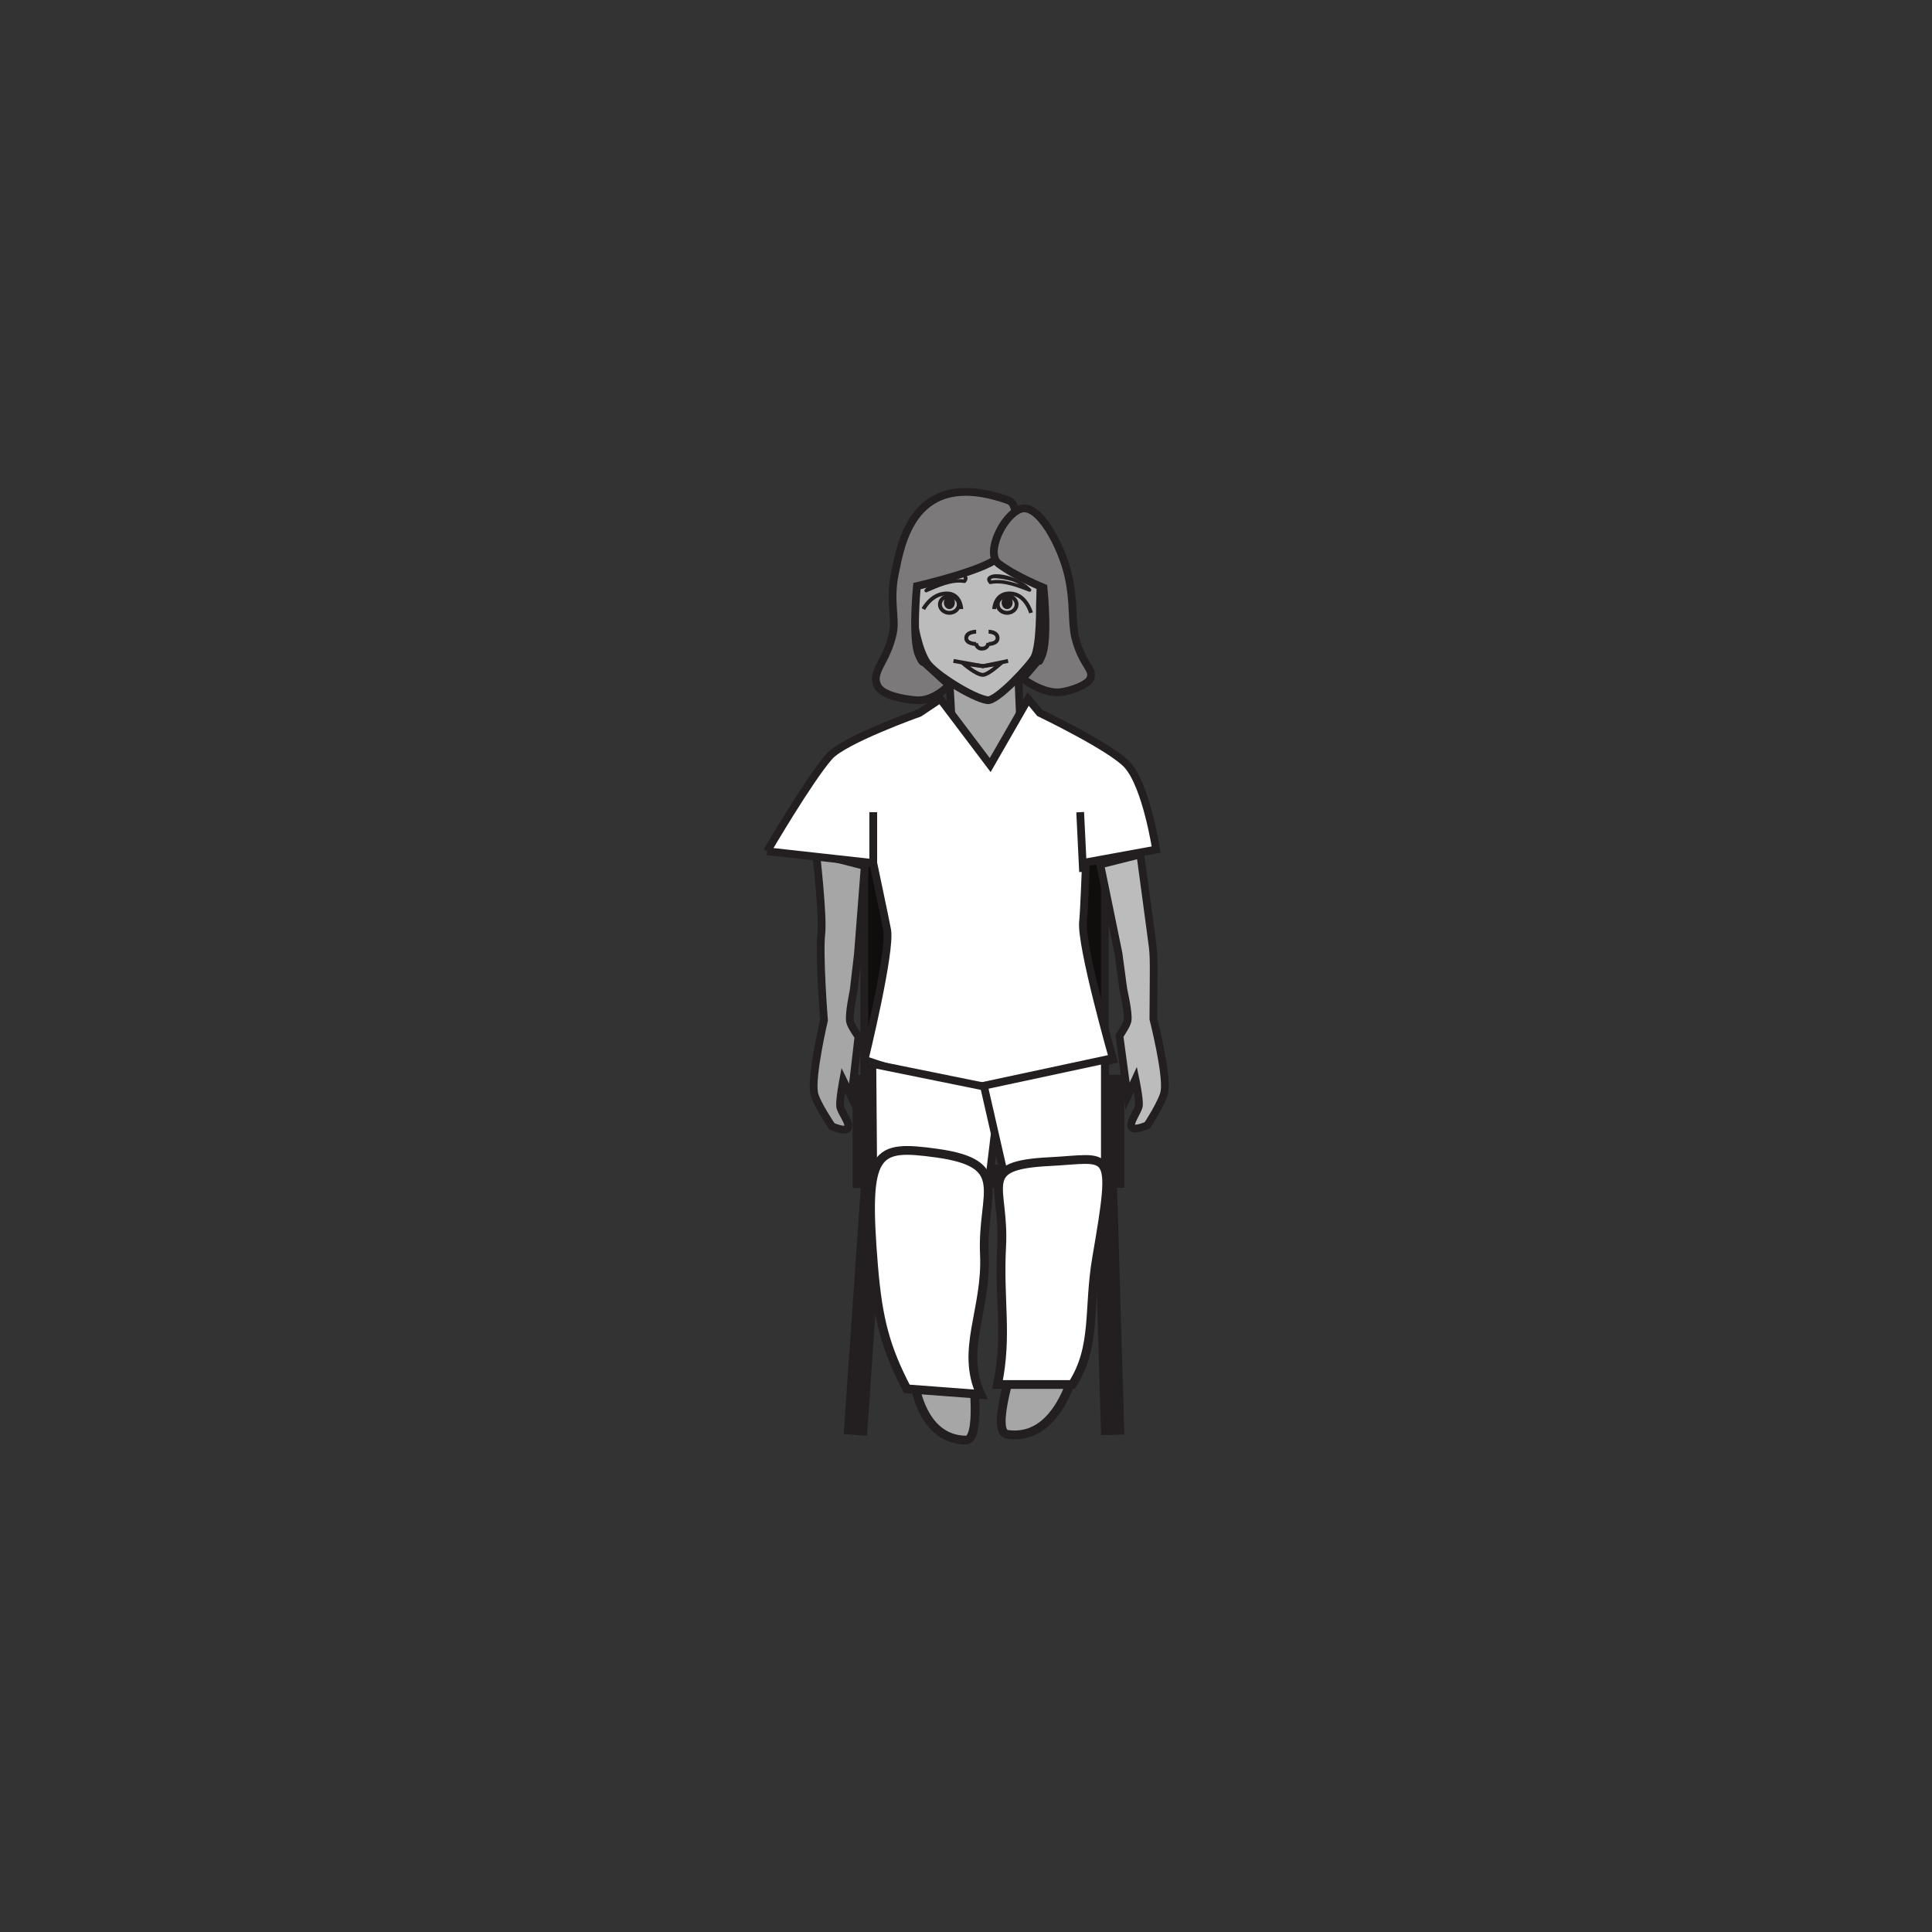 <?xml version="1.0" encoding="UTF-8"?>
<svg xmlns="http://www.w3.org/2000/svg" xmlns:xlink="http://www.w3.org/1999/xlink" width="500pt" height="500pt" viewBox="0 0 500 500" version="1.1">
<rect x="0" y="0" width="500" height="500" fill="#333333" stroke="none"/>
<g id="surface1">
<path style="fill-rule:nonzero;fill:rgb(6.279%,5.742%,5.058%);fill-opacity:1;stroke-width:2.01;stroke-linecap:butt;stroke-linejoin:miter;stroke:rgb(13.73%,12.16%,12.549%);stroke-opacity:1;stroke-miterlimit:4;" d="M 285.941 300.355 L 223.68 300.355 L 223.68 222.59 L 285.941 222.59 Z M 285.941 300.355 " transform="matrix(1,0,0,-1,0,500)"/>
<path style="fill:none;stroke-width:6.031;stroke-linecap:butt;stroke-linejoin:miter;stroke:rgb(13.73%,12.16%,12.549%);stroke-opacity:1;stroke-miterlimit:4;" d="M 287.969 218.82 L 223.68 218.82 L 223.68 195.598 L 287.969 195.598 Z M 287.969 218.82 " transform="matrix(1,0,0,-1,0,500)"/>
<path style="fill:none;stroke-width:6.031;stroke-linecap:butt;stroke-linejoin:miter;stroke:rgb(13.73%,12.16%,12.549%);stroke-opacity:1;stroke-miterlimit:4;" d="M -0.001 0.001 L -4.642 -66.948 " transform="matrix(1,0,0,-1,226.001,304.399)"/>
<path style="fill:none;stroke-width:6.031;stroke-linecap:butt;stroke-linejoin:miter;stroke:rgb(13.73%,12.16%,12.549%);stroke-opacity:1;stroke-miterlimit:4;" d="M -0.001 -0 L 2.022 -68.699 " transform="matrix(1,0,0,-1,285.942,302.648)"/>
<path style=" stroke:none;fill-rule:nonzero;fill:rgb(65.492%,64.864%,65.019%);fill-opacity:1;" d="M 263.566 175.5 L 246.758 175.5 L 246.758 204.508 L 263.566 204.508 Z M 263.566 175.5 "/>
<path style=" stroke:none;fill-rule:nonzero;fill:rgb(74.12%,73.648%,73.766%);fill-opacity:1;" d="M 292.898 291.734 C 292.125 290.43 294.625 287.562 294.754 286.031 C 294.895 284.359 293.848 279.316 293.848 279.316 L 291.816 283.699 L 289.711 268.074 C 289.711 268.074 291.617 265.309 291.809 264.152 C 292.141 262.184 290.727 256.117 290.727 256.117 L 289.465 246.742 L 284.742 223.727 L 295.125 221.121 C 295.125 221.121 297.262 237 297.84 241.328 C 298.762 248.223 298.594 245.473 298.496 263.711 C 298.496 263.711 302.074 277.809 301.391 282.41 C 301.023 284.977 296.949 291.191 296.949 291.191 C 296.949 291.191 293.512 292.766 292.898 291.734 "/>
<path style="fill:none;stroke-width:2.01;stroke-linecap:butt;stroke-linejoin:miter;stroke:rgb(13.73%,12.16%,12.549%);stroke-opacity:1;stroke-miterlimit:4;" d="M 0 0.002 C -0.773 1.307 1.727 4.174 1.856 5.705 C 1.996 7.377 0.949 12.42 0.949 12.42 L -1.082 8.037 L -3.187 23.662 C -3.187 23.662 -1.281 26.428 -1.09 27.584 C -0.758 29.553 -2.172 35.619 -2.172 35.619 L -3.434 44.994 L -8.156 68.01 L 2.227 70.615 C 2.227 70.615 4.363 54.736 4.941 50.408 C 5.863 43.514 5.695 46.264 5.598 28.025 C 5.598 28.025 9.176 13.928 8.492 9.326 C 8.125 6.76 4.051 0.545 4.051 0.545 C 4.051 0.545 0.613 -1.029 0 0.002 Z M 0 0.002 " transform="matrix(1,0,0,-1,292.898,291.736)"/>
<path style=" stroke:none;fill-rule:nonzero;fill:rgb(74.12%,73.648%,73.766%);fill-opacity:1;" d="M 236.047 158.047 C 235.527 154.113 235.117 146.059 236.047 142.184 C 237.102 137.812 245.223 130.84 253.223 130.961 C 261.219 131.094 268.434 136.41 269.137 142.676 C 269.57 146.523 269.137 156.688 269.137 156.688 C 269.137 156.688 269.289 166.707 267.754 170.023 C 266.859 171.973 257.969 181.562 255.559 181.211 C 251.746 180.664 241.879 174.477 239.887 171.508 C 237.676 168.207 236.559 161.867 236.047 158.047 "/>
<path style="fill:none;stroke-width:2.01;stroke-linecap:butt;stroke-linejoin:miter;stroke:rgb(13.73%,12.16%,12.549%);stroke-opacity:1;stroke-miterlimit:4;" d="M -0.001 0.001 C -0.52 3.934 -0.93 11.989 -0.001 15.864 C 1.054 20.235 9.175 27.208 17.175 27.086 C 25.171 26.954 32.386 21.637 33.089 15.372 C 33.523 11.524 33.089 1.36 33.089 1.36 C 33.089 1.36 33.242 -8.66 31.707 -11.976 C 30.812 -13.925 21.921 -23.515 19.511 -23.164 C 15.699 -22.617 5.832 -16.429 3.839 -13.46 C 1.628 -10.16 0.511 -3.82 -0.001 0.001 Z M -0.001 0.001 " transform="matrix(1,0,0,-1,236.047,158.047)"/>
<path style=" stroke:none;fill-rule:nonzero;fill:rgb(65.492%,64.864%,65.019%);fill-opacity:1;" d="M 219.402 291.988 C 220.16 290.668 217.59 287.84 217.43 286.312 C 217.254 284.641 218.215 279.586 218.215 279.586 L 220.344 283.93 L 222.172 268.277 C 222.172 268.277 220.211 265.543 219.988 264.387 C 219.621 262.426 220.93 256.336 220.93 256.336 L 222.027 246.938 L 223.801 224.117 L 211.219 220.871 C 211.219 220.871 213.055 237.18 212.562 241.516 C 211.914 247.094 213.246 264.055 213.246 264.055 C 213.246 264.055 209.914 278.211 210.68 282.801 C 211.105 285.363 215.316 291.508 215.316 291.508 C 215.316 291.508 218.805 293.027 219.402 291.988 "/>
<path style="fill:none;stroke-width:2.01;stroke-linecap:butt;stroke-linejoin:miter;stroke:rgb(13.73%,12.16%,12.549%);stroke-opacity:1;stroke-miterlimit:4;" d="M 0 -0.001 C 0.758 1.319 -1.812 4.147 -1.972 5.675 C -2.148 7.347 -1.187 12.401 -1.187 12.401 L 0.942 8.058 L 2.77 23.71 C 2.77 23.71 0.809 26.444 0.586 27.601 C 0.219 29.562 1.528 35.651 1.528 35.651 L 2.625 45.05 L 4.399 67.87 L -8.183 71.116 C -8.183 71.116 -6.347 54.808 -6.839 50.472 C -7.488 44.894 -6.156 27.933 -6.156 27.933 C -6.156 27.933 -9.488 13.776 -8.722 9.187 C -8.296 6.624 -4.085 0.479 -4.085 0.479 C -4.085 0.479 -0.597 -1.04 0 -0.001 Z M 0 -0.001 " transform="matrix(1,0,0,-1,219.402,291.987)"/>
<path style="fill-rule:nonzero;fill:rgb(100%,100%,100%);fill-opacity:1;stroke-width:2.01;stroke-linecap:butt;stroke-linejoin:miter;stroke:rgb(13.73%,12.16%,12.549%);stroke-opacity:1;stroke-miterlimit:4;" d="M 0.001 0.002 L 0.364 -9.151 " transform="matrix(1,0,0,-1,263.565,175.501)"/>
<path style="fill-rule:nonzero;fill:rgb(100%,100%,100%);fill-opacity:1;stroke-width:2.01;stroke-linecap:butt;stroke-linejoin:miter;stroke:rgb(13.73%,12.16%,12.549%);stroke-opacity:1;stroke-miterlimit:4;" d="M 0 -0 L 27.477 -3.051 C 27.477 -3.051 30.469 -17.188 31.066 -20.333 C 32.113 -25.79 25.215 -53.969 25.215 -53.969 C 25.215 -53.969 44.375 -60.891 55.742 -60.875 C 62.367 -60.852 89.582 -53.969 89.582 -53.969 C 89.582 -53.969 81.066 -24.196 81.777 -18.125 C 82.047 -15.774 82.523 -2.872 82.523 -2.872 L 100.676 0.437 C 100.676 0.437 98.203 16.738 93.289 22.289 C 89.273 26.824 70.559 35.812 70.559 35.812 L 67.566 39.406 L 57.738 22.312 L 44.828 39.406 L 39.445 35.812 C 39.445 35.812 19.953 28.882 16.109 24.546 C 10.887 18.632 0 -0 0 -0 " transform="matrix(1,0,0,-1,198.523,220.304)"/>
<path style="fill-rule:nonzero;fill:rgb(100%,100%,100%);fill-opacity:1;stroke-width:2.01;stroke-linecap:butt;stroke-linejoin:miter;stroke:rgb(13.73%,12.16%,12.549%);stroke-opacity:1;stroke-miterlimit:4;" d="M 0 -0 L 0.434 -7.77 " transform="matrix(1,0,0,-1,245.758,176.883)"/>
<path style="fill:none;stroke-width:2.01;stroke-linecap:butt;stroke-linejoin:miter;stroke:rgb(13.73%,12.16%,12.549%);stroke-opacity:1;stroke-miterlimit:4;" d="M -0.001 -0.001 L -0.001 13.163 " transform="matrix(1,0,0,-1,226.001,223.355)"/>
<path style="fill:none;stroke-width:2.01;stroke-linecap:butt;stroke-linejoin:miter;stroke:rgb(13.73%,12.16%,12.549%);stroke-opacity:1;stroke-miterlimit:4;" d="M 0.001 -0.002 L -0.749 15.447 " transform="matrix(1,0,0,-1,280.3,225.639)"/>
<path style="fill-rule:nonzero;fill:rgb(65.492%,64.864%,65.019%);fill-opacity:1;stroke-width:2.01;stroke-linecap:butt;stroke-linejoin:miter;stroke:rgb(13.73%,12.16%,12.549%);stroke-opacity:1;stroke-miterlimit:4;" d="M 0 -0.001 C 0 -0.001 -1.238 2.94 -2.046 2.253 C -4.117 0.511 0.727 -8.067 0.727 -8.067 Z M 0 -0.001 " transform="matrix(1,0,0,-1,235.492,155.694)"/>
<path style="fill-rule:nonzero;fill:rgb(65.492%,64.864%,65.019%);fill-opacity:1;stroke-width:2.01;stroke-linecap:butt;stroke-linejoin:miter;stroke:rgb(13.73%,12.16%,12.549%);stroke-opacity:1;stroke-miterlimit:4;" d="M -0.001 -0.001 C -0.001 -0.001 1.351 2.94 2.226 2.253 C 4.468 0.511 -0.052 -8.067 -0.052 -8.067 Z M -0.001 -0.001 " transform="matrix(1,0,0,-1,269.868,155.694)"/>
<path style="fill:none;stroke-width:1.005;stroke-linecap:butt;stroke-linejoin:miter;stroke:rgb(13.73%,12.16%,12.549%);stroke-opacity:1;stroke-miterlimit:4;" d="M -0 -0.001 C -0 -0.001 -0.11 4.183 -3.969 4.039 C -7.825 3.89 -9.801 -0.001 -9.801 -0.001 " transform="matrix(1,0,0,-1,248.77,157.628)"/>
<path style="fill:none;stroke-width:1.005;stroke-linecap:butt;stroke-linejoin:miter;stroke:rgb(13.73%,12.16%,12.549%);stroke-opacity:1;stroke-miterlimit:4;" d="M -0.001 0.002 C -0.001 -1.202 -1.095 -2.174 -2.442 -2.174 C -3.794 -2.174 -4.892 -1.202 -4.892 0.002 C -4.892 1.197 -3.794 2.173 -2.442 2.173 C -1.095 2.173 -0.001 1.197 -0.001 0.002 Z M -0.001 0.002 " transform="matrix(1,0,0,-1,248.138,156.431)"/>
<path style=" stroke:none;fill-rule:nonzero;fill:rgb(13.73%,12.16%,12.549%);fill-opacity:1;" d="M 247.117 155.949 C 247.117 156.875 246.488 157.629 245.691 157.629 C 244.902 157.629 244.277 156.875 244.277 155.949 C 244.277 155.012 244.902 154.258 245.691 154.258 C 246.488 154.258 247.117 155.012 247.117 155.949 "/>
<path style="fill:none;stroke-width:1.005;stroke-linecap:butt;stroke-linejoin:miter;stroke:rgb(13.73%,12.16%,12.549%);stroke-opacity:1;stroke-miterlimit:4;" d="M -0.002 -0.001 C -0.002 -0.001 0.107 4.183 4.166 4.039 C 8.229 3.89 9.525 -0.977 9.525 -0.977 " transform="matrix(1,0,0,-1,257.299,157.628)"/>
<path style="fill:none;stroke-width:1.005;stroke-linecap:butt;stroke-linejoin:miter;stroke:rgb(13.73%,12.16%,12.549%);stroke-opacity:1;stroke-miterlimit:4;" d="M 0.002 0.002 C 0.002 -1.202 1.1 -2.174 2.443 -2.174 C 3.795 -2.174 4.9 -1.202 4.9 0.002 C 4.9 1.197 3.795 2.173 2.443 2.173 C 1.1 2.173 0.002 1.197 0.002 0.002 Z M 0.002 0.002 " transform="matrix(1,0,0,-1,258.197,156.431)"/>
<path style=" stroke:none;fill-rule:nonzero;fill:rgb(13.73%,12.16%,12.549%);fill-opacity:1;" d="M 259.219 155.949 C 259.219 156.875 259.863 157.629 260.645 157.629 C 261.434 157.629 262.07 156.875 262.07 155.949 C 262.07 155.012 261.434 154.258 260.645 154.258 C 259.863 154.258 259.219 155.012 259.219 155.949 "/>
<path style="fill:none;stroke-width:1.005;stroke-linecap:butt;stroke-linejoin:miter;stroke:rgb(13.73%,12.16%,12.549%);stroke-opacity:1;stroke-miterlimit:4;" d="M 0.001 0.001 L 7.614 -1.346 L 14.133 0.001 " transform="matrix(1,0,0,-1,246.757,171.052)"/>
<path style="fill:none;stroke-width:1.005;stroke-linecap:butt;stroke-linejoin:miter;stroke:rgb(13.73%,12.16%,12.549%);stroke-opacity:1;stroke-miterlimit:4;" d="M -0 -0 C 1.391 0.027 4.559 2.922 4.559 2.922 L -0 2.254 L -5.059 2.922 C -5.059 2.922 -1.637 -0.035 -0 -0 Z M -0 -0 " transform="matrix(1,0,0,-1,254.371,174.652)"/>
<path style="fill:none;stroke-width:1.005;stroke-linecap:butt;stroke-linejoin:miter;stroke:rgb(13.73%,12.16%,12.549%);stroke-opacity:1;stroke-miterlimit:4;" d="M -0.002 0 C -0.002 0 2.318 0 2.318 -1.66 C 2.318 -3.187 -0.002 -3.187 -0.002 -3.187 " transform="matrix(1,0,0,-1,255.853,163.481)"/>
<path style="fill:none;stroke-width:1.005;stroke-linecap:butt;stroke-linejoin:miter;stroke:rgb(13.73%,12.16%,12.549%);stroke-opacity:1;stroke-miterlimit:4;" d="M 0.001 0 C 0.001 0 -2.562 0 -2.562 -1.66 C -2.562 -3.187 0.001 -3.187 0.001 -3.187 " transform="matrix(1,0,0,-1,252.624,163.481)"/>
<path style="fill:none;stroke-width:1.005;stroke-linecap:butt;stroke-linejoin:miter;stroke:rgb(13.73%,12.16%,12.549%);stroke-opacity:1;stroke-miterlimit:4;" d="M -0.001 0.002 C -0.001 0.002 0.046 -1.447 -1.595 -1.51 C -3.103 -1.561 -3.157 -0.115 -3.157 -0.115 " transform="matrix(1,0,0,-1,255.77,166.353)"/>
<path style=" stroke:none;fill-rule:nonzero;fill:rgb(48.238%,47.296%,47.53%);fill-opacity:1;" d="M 258.172 144.434 C 261.348 141.773 265.004 130.91 260.891 129.457 C 236.219 120.754 233.176 140.762 231.586 148.48 C 230.137 155.547 231.895 159.988 231.102 163.762 C 229.48 171.488 225.199 173.879 227.156 177.578 C 228.418 179.961 233.582 180.918 237.023 181.219 C 241.652 181.633 245.629 177.301 245.629 177.301 L 238.969 171.227 C 238.969 171.227 238.887 171.992 237.793 169.523 C 235.945 165.348 237.301 151.691 237.301 151.691 C 237.301 151.691 254.16 147.797 258.172 144.434 "/>
<path style="fill:none;stroke-width:2.01;stroke-linecap:butt;stroke-linejoin:miter;stroke:rgb(13.73%,12.16%,12.549%);stroke-opacity:1;stroke-miterlimit:4;" d="M -0.002 -0 C 3.174 2.66 6.83 13.523 2.717 14.976 C -21.955 23.679 -24.998 3.671 -26.588 -4.047 C -28.037 -11.114 -26.279 -15.555 -27.072 -19.329 C -28.693 -27.055 -32.975 -29.446 -31.018 -33.145 C -29.756 -35.528 -24.592 -36.485 -21.15 -36.786 C -16.521 -37.2 -12.545 -32.868 -12.545 -32.868 L -19.205 -26.793 C -19.205 -26.793 -19.287 -27.559 -20.381 -25.09 C -22.228 -20.915 -20.873 -7.258 -20.873 -7.258 C -20.873 -7.258 -4.014 -3.364 -0.002 -0 Z M -0.002 -0 " transform="matrix(1,0,0,-1,258.174,144.433)"/>
<path style=" stroke:none;fill-rule:nonzero;fill:rgb(48.238%,47.296%,47.53%);fill-opacity:1;" d="M 258.434 145.875 C 254.895 143.207 259.68 133.168 264.188 131.703 C 268.816 130.199 274.668 141.18 276.453 148.898 C 278.07 155.961 277.273 161.148 278.305 165.141 C 280.141 172.297 283.324 173.164 282.113 175.75 C 281.492 177.082 277.617 178.73 274.535 179.129 C 269.996 179.719 264.664 175.609 264.664 175.609 L 269.52 169.938 C 269.52 169.938 268.285 172.504 269.52 169.938 C 271.504 165.816 270.066 152.098 270.066 152.098 C 270.066 152.098 262.918 149.234 258.434 145.875 "/>
<path style="fill:none;stroke-width:2.01;stroke-linecap:butt;stroke-linejoin:miter;stroke:rgb(13.73%,12.16%,12.549%);stroke-opacity:1;stroke-miterlimit:4;" d="M -0.002 -0.002 C -3.541 2.666 1.244 12.706 5.752 14.17 C 10.381 15.674 16.232 4.694 18.018 -3.025 C 19.635 -10.087 18.838 -15.275 19.869 -19.267 C 21.705 -26.423 24.889 -27.291 23.678 -29.877 C 23.057 -31.209 19.182 -32.857 16.1 -33.255 C 11.561 -33.845 6.229 -29.736 6.229 -29.736 L 11.084 -24.064 C 11.084 -24.064 9.85 -26.63 11.084 -24.064 C 13.068 -19.943 11.631 -6.224 11.631 -6.224 C 11.631 -6.224 4.482 -3.361 -0.002 -0.002 Z M -0.002 -0.002 " transform="matrix(1,0,0,-1,258.435,145.874)"/>
<path style=" stroke:none;fill-rule:nonzero;fill:rgb(65.492%,64.864%,65.019%);fill-opacity:1;" d="M 249.957 372.695 C 253.871 372.758 251.805 356.188 251.805 356.188 C 251.805 356.188 246.199 355.895 243.879 354.965 C 241.551 354.016 235.832 349.047 235.832 349.047 C 235.832 349.047 235.043 372.414 249.957 372.695 "/>
<path style="fill:none;stroke-width:2.269;stroke-linecap:butt;stroke-linejoin:miter;stroke:rgb(13.73%,12.16%,12.549%);stroke-opacity:1;stroke-miterlimit:4;" d="M -0 -0.002 C 3.914 -0.064 1.847 16.506 1.847 16.506 C 1.847 16.506 -3.758 16.799 -6.079 17.729 C -8.407 18.678 -14.125 23.647 -14.125 23.647 C -14.125 23.647 -14.915 0.279 -0 -0.002 Z M -0 -0.002 " transform="matrix(1,0,0,-1,249.958,372.693)"/>
<path style=" stroke:none;fill-rule:nonzero;fill:rgb(65.492%,64.864%,65.019%);fill-opacity:1;" d="M 260.617 371.195 C 256.691 370.605 261.75 354.715 261.75 354.715 C 261.75 354.715 267.41 355.367 269.895 354.844 C 272.395 354.305 279.012 350.391 279.012 350.391 C 279.012 350.391 275.566 373.422 260.617 371.195 "/>
<path style="fill:none;stroke-width:2.269;stroke-linecap:butt;stroke-linejoin:miter;stroke:rgb(13.73%,12.16%,12.549%);stroke-opacity:1;stroke-miterlimit:4;" d="M 0.001 -0 C -3.925 0.59 1.134 16.48 1.134 16.48 C 1.134 16.48 6.794 15.828 9.278 16.352 C 11.778 16.891 18.396 20.805 18.396 20.805 C 18.396 20.805 14.95 -2.227 0.001 -0 Z M 0.001 -0 " transform="matrix(1,0,0,-1,260.616,371.195)"/>
<path style="fill-rule:nonzero;fill:rgb(100%,100%,100%);fill-opacity:1;stroke-width:2.01;stroke-linecap:butt;stroke-linejoin:miter;stroke:rgb(13.73%,12.16%,12.549%);stroke-opacity:1;stroke-miterlimit:4;" d="M -0.001 0.001 L 28.206 -15.726 L 32.815 22.356 L -0.235 29.067 Z M -0.001 0.001 " transform="matrix(1,0,0,-1,226.001,304.399)"/>
<path style="fill-rule:nonzero;fill:rgb(100%,100%,100%);fill-opacity:1;stroke-width:2.01;stroke-linecap:butt;stroke-linejoin:miter;stroke:rgb(13.73%,12.16%,12.549%);stroke-opacity:1;stroke-miterlimit:4;" d="M 0.001 -0.001 L 22.376 13.562 L 22.376 45.851 L -8.94 39.14 Z M 0.001 -0.001 " transform="matrix(1,0,0,-1,263.565,320.124)"/>
<path style="fill-rule:nonzero;fill:rgb(100%,100%,100%);fill-opacity:1;stroke-width:2.269;stroke-linecap:butt;stroke-linejoin:miter;stroke:rgb(13.73%,12.16%,12.549%);stroke-opacity:1;stroke-miterlimit:4;" d="M -0.001 0 C 6.288 9.824 4.007 19.5 6.308 32.863 C 11.331 62.016 9.913 58.457 -5.806 57.684 C -25.11 56.73 -17.446 51.566 -18.294 35.703 C -19.036 21.738 -16.728 12.844 -19.349 0 Z M -0.001 0 " transform="matrix(1,0,0,-1,277.521,358.305)"/>
<path style="fill-rule:nonzero;fill:rgb(100%,100%,100%);fill-opacity:1;stroke-width:2.269;stroke-linecap:butt;stroke-linejoin:miter;stroke:rgb(13.73%,12.16%,12.549%);stroke-opacity:1;stroke-miterlimit:4;" d="M 0.002 0.001 C -5.514 10.564 -7.479 17.989 -8.623 31.79 C -11.111 61.915 -8.209 63.204 7.721 61.005 C 27.279 58.298 19.326 50.653 20.068 34.833 C 20.74 20.481 13.76 10.169 19.123 -1.436 Z M 0.002 0.001 " transform="matrix(1,0,0,-1,234.701,359.435)"/>
<path style=" stroke:none;fill-rule:nonzero;fill:rgb(13.73%,12.16%,12.549%);fill-opacity:1;" d="M 249.965 150.711 C 251.227 149.043 249.477 148.344 247.988 148.414 C 244.867 148.574 241.434 150.246 239.336 152.562 C 239.027 152.906 239.445 153.441 239.852 153.266 C 242.812 152.004 246.246 150.355 249.539 150.875 C 250.113 150.961 250.262 150.07 249.688 149.98 C 246.207 149.438 242.645 151.094 239.52 152.426 C 239.691 152.664 239.859 152.898 240.031 153.133 C 241.172 151.887 242.719 150.977 244.234 150.293 C 245.586 149.688 247.066 149.363 248.539 149.289 C 249.238 149.258 249.695 149.559 249.262 150.145 C 248.91 150.605 249.613 151.176 249.965 150.711 "/>
<path style=" stroke:none;fill-rule:nonzero;fill:rgb(13.73%,12.16%,12.549%);fill-opacity:1;" d="M 256.672 150.449 C 255.285 148.777 261.422 150.211 261.953 150.398 C 263.488 150.973 265.023 151.891 266.184 153.055 C 266.344 152.797 266.496 152.547 266.656 152.289 C 263.441 151.09 259.742 149.559 256.266 150.266 C 255.699 150.383 255.789 151.281 256.355 151.164 C 259.684 150.488 263.207 151.961 266.281 153.109 C 266.777 153.301 267.113 152.715 266.75 152.355 C 264.504 150.105 260.906 148.594 257.738 148.609 C 256.285 148.621 254.664 149.441 255.945 150.984 C 256.316 151.426 257.043 150.895 256.672 150.449 "/>
</g>
</svg>
